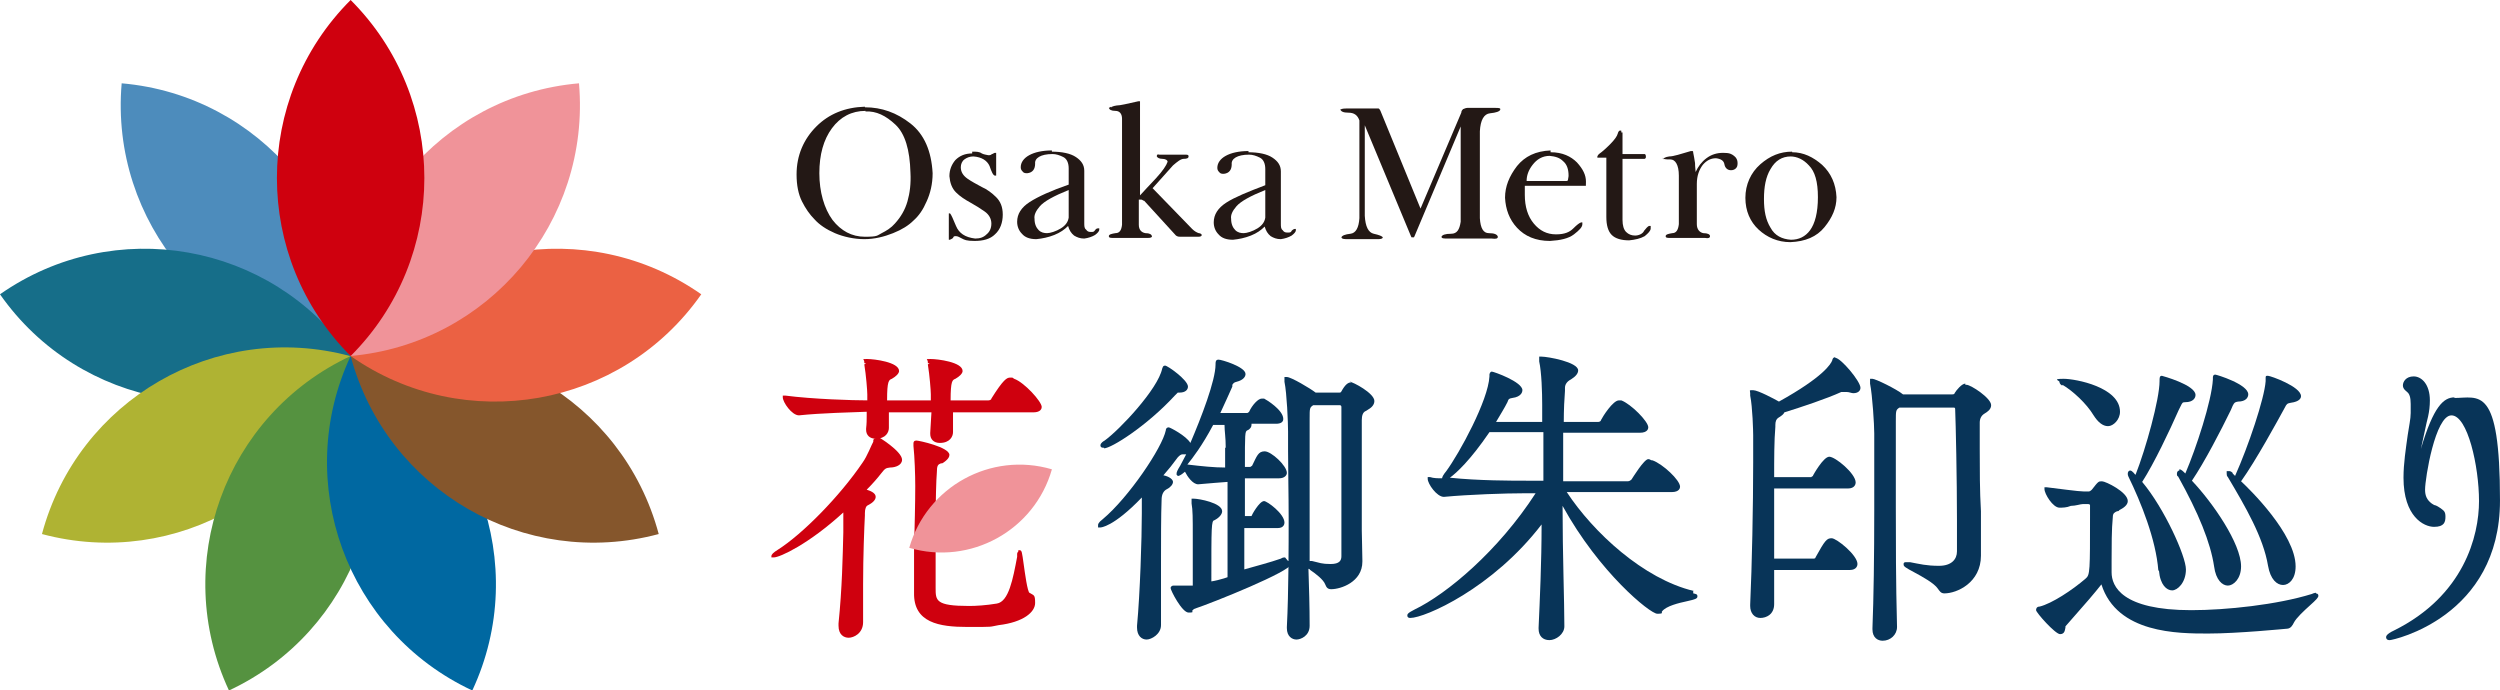 <svg xmlns="http://www.w3.org/2000/svg" viewBox="0 0 417.1 115.2"><defs><style>      .cls-1 {        fill: #231815;      }      .cls-2 {        fill: #eb6143;      }      .cls-3 {        fill: #083458;      }      .cls-4 {        fill: #f09399;      }      .cls-5 {        fill: #559240;      }      .cls-6 {        fill: #4d8cbc;      }      .cls-7 {        fill: #cf000e;      }      .cls-8 {        fill: #0068a1;      }      .cls-9 {        fill: #166e89;      }      .cls-10 {        fill: #85562c;      }      .cls-11 {        fill: #afb333;      }    </style></defs><g><g id="_&#x30EC;&#x30A4;&#x30E4;&#x30FC;_1" data-name="&#x30EC;&#x30A4;&#x30E4;&#x30FC;_1"><g id="_&#x30EC;&#x30A4;&#x30E4;&#x30FC;_1-2" data-name="_&#x30EC;&#x30A4;&#x30E4;&#x30FC;_1"><g><g><path class="cls-7" d="M146.1,73.1c-.3,0-.4.3-.4.4v.2c-.3.5-1,2.4-1.8,3.5-3.8,5.6-10,11.9-14.1,14.5-.8.5-1.1.8-1.1,1.1h0v.2s.2,0,.4,0c1,0,5.8-2.2,11.6-7.5v3.3c-.1,4-.2,9.4-.8,15.2v.4c0,1.5.9,2,1.7,2s2.4-.7,2.4-2.6v-6.3c0-4.8.2-9.6.3-11.5v-.4c0-.7.2-1.2.5-1.3.8-.4,1.3-.9,1.3-1.4s-.5-.9-1.5-1.2c.9-.9,1.7-1.8,2.4-2.7s.8-.9,1.5-1c.9,0,2-.4,2-1.3,0-1.4-4-3.9-4.2-3.9l-.2.2Z"></path><path class="cls-7" d="M168.9,63h-.4c-.5,0-1.1.3-3.1,3.5,0,.2-.3.3-.5.3h-6.3c0-3.3.3-3.4.8-3.6.7-.4,1.2-.9,1.2-1.3,0-1.5-4.2-2-5.3-2s-.5,0-.5.5v.2h.3l-.3.2c.3,1.8.5,4.4.5,5v1h-7.3c0-3.3.3-3.4.8-3.6.7-.4,1.2-.9,1.2-1.3,0-1.5-4.2-2-5.3-2s-.5,0-.5.5v.2h.3l-.3.2c.3,1.8.5,4.4.5,5v1c-2.4,0-9.1-.2-13.7-.8h-.4v.3c0,.8,1.5,3,2.7,3h0c3.8-.4,8.9-.5,11.3-.6v.7c0,.6,0,1.3-.1,2.1v.2c0,.9.6,1.5,1.6,1.5,1.7,0,2.2-1.1,2.2-1.8v-2.6h7.1l-.2,3.4v.2c0,.9.6,1.5,1.6,1.5,1.7,0,2.2-1.1,2.2-1.8v-3.3h13.4c1.3,0,1.4-.7,1.4-.9,0-.9-2.9-4.1-4.6-4.7l-.3-.2Z"></path><path class="cls-7" d="M171.8,99c-.4-.3-.8-3.4-1-4.8-.3-2.1-.3-2.4-.7-2.4h-.2v.2s-.2.2-.2.4v.5c-.7,3.7-1.4,7.5-3.4,7.8-1.8.3-3.5.4-4.6.4-5.6,0-5.6-.9-5.6-3v-8.8c3.7-1.1,8.7-3.2,11.5-4.6h.9c.4,0,.7.2,1,.2.8,0,1.2-.5,1.2-1,0-1.4-3.7-4.8-4.2-4.8s-.5.3-.5.5c-.4,1.2-3.2,3.9-9.9,7.7,0-3.9.1-7.3.2-8.4,0-1.3.2-1.4.7-1.6h.2c1-.6,1.2-1.1,1.2-1.4,0-1.3-5.1-2.4-5.5-2.4s-.5.2-.5.5v.4c.2,1.9.3,4.8.3,6.7,0,2.9-.1,6.7-.2,10.6v7.2c-.1,5,4.2,5.7,8.9,5.7s3.5,0,5.2-.3c4.2-.5,6.1-2.2,6.1-3.7s-.2-1.2-1.1-1.8l.2.2Z"></path></g><g><path class="cls-3" d="M184.2,74.8c1.2,0,7.1-3.7,11.8-8.8.4-.4.5-.5.5-.5h.3c1,0,1.4-.5,1.4-1,0-1.1-3.4-3.5-3.8-3.5s-.4.3-.5.5c-.7,3.4-7.1,10.2-9.6,12-.7.4-.7.7-.7.8s0,.4.5.4h.1Z"></path><path class="cls-3" d="M225.4,63.8c-.5,0-1,.4-1.6,1.5-.1.2-.2.2-.4.2h-3.9c-.9-.7-4.1-2.6-4.8-2.6h-.4v.8c.4,1.9.6,6.8.6,8.3v3.1c0,3.4.1,7.4.1,11.5s0,12.2-.3,18v.2c0,1.4.9,1.9,1.6,1.9s2.2-.6,2.2-2.3c0-3.2-.1-6.4-.2-9.5,0,0,.2,0,.3.2.9.6,2.2,1.6,2.5,2.4.2.5.4.8,1,.8,1.6,0,5.2-1.2,5.2-4.6v-.2c0-1.2-.1-4.1-.1-5v-18.4q0-1.2.6-1.5c.1,0,.3-.2.5-.3.7-.4,1-.9,1-1.4,0-1.3-3.6-3.2-4.1-3.2h.2ZM218.5,93.6v-23.7c0-1.8,0-1.9.6-2.3h4.4q.3,0,.3.3v24.9c0,.7-.3,1.3-1.8,1.3s-1.8-.2-3.1-.5h-.4Z"></path><path class="cls-3" d="M214.4,93c-.2,0-.4,0-.7.2-1.7.6-4,1.2-6.1,1.8v-6.9h5.6c1,0,1.1-.7,1.1-.9,0-1.5-2.9-3.6-3.4-3.6-.8,0-2.1,2.4-2.1,2.5,0,0,0,0-.1,0h-1v-6.3h5.7c.9,0,1.3-.5,1.3-.9,0-1.2-2.6-3.6-3.7-3.6s-1.3.8-2.1,2.4c0,0-.3.2-.3.2h-.9c0-5.6,0-5.9.4-6.1.5-.2.7-.6.7-.9s0,0,0-.2h4.1c.8,0,1.2-.3,1.2-.8,0-1.5-2.8-3.2-3.2-3.4-.1,0-.3,0-.4,0-.6,0-1.6,1.1-2.1,2.2,0,0-.2.2-.3.2h-4.5c.8-1.7,1.5-3.3,2-4.4v-.3c.2-.3.3-.4.7-.5,1.2-.3,1.5-.9,1.5-1.3,0-1.2-4-2.4-4.5-2.4s-.5.4-.5.8c0,2.7-2.4,8.9-4.2,13.1-.7-1.2-3.4-2.6-3.6-2.6-.4,0-.5.3-.5.5-.6,2.9-6.2,11.2-10.5,14.8-.8.6-.8.9-.8,1v.4h.4s2.1,0,6.9-5v2.6c0,4.2-.3,13.5-.8,18.8v.3c0,1.4.8,2,1.6,2s2.4-.9,2.4-2.4v-10.5c0-3.9,0-7.8.1-10.4,0-.9.3-1.5.9-1.8.6-.3,1-.8,1-1.2s-.6-.9-1.6-1.1c.8-.9,1.6-1.9,2.4-3,.3-.3.5-.5.8-.5h.6c-.4.8-.8,1.5-1,1.9-.5.8-.6,1.1-.6,1.3v.2l.2.2h.1s.3,0,1.1-.7c.4.8,1.3,2.1,2.2,2.1h0c2.2-.2,3.6-.3,4.9-.4v15.9l-.6.2c-.7.2-1.4.4-2.1.5,0-9.3,0-10.1.5-10.2.8-.4,1.3-1,1.3-1.5,0-1.4-3.9-2.1-4.7-2.1h-.4v.8c.2,1.1.2,2.4.2,5.4v8.3h-3.2c-.4,0-.5.3-.5.4,0,.4,1.9,4.1,3,4.1s.5-.2.6-.3.2-.2.3-.3c3.3-1.1,16.2-6.3,16.2-7.5s-.1-.5-.5-.5l-.5-.6ZM204.4,74.6v3.4c-1.8,0-3.8-.2-6.3-.5.9-1.1,2.5-3.2,4.3-6.6h1.9c0,1.1.2,2,.2,3.8h-.1Z"></path><path class="cls-3" d="M282.6,98.6c-8.4-2-16.8-9.8-21.2-16.5h17.5c1.3,0,1.4-.7,1.4-.9,0-1.1-2.9-3.8-4.6-4.4h-.1c-.2,0-.3-.2-.6-.2-.7,0-2.6,3.1-2.8,3.4,0,0-.3.3-.6.3h-10.8v-8.1h12.8c1.3,0,1.4-.7,1.4-.9,0-1-2.9-3.9-4.5-4.5h-.4c-1,0-2.7,2.7-3,3.3,0,.2-.3.3-.5.3h-5.7c0-2,.1-4,.2-5.2v-.5c0-.6.4-1.1,1-1.4.8-.5,1.2-1,1.2-1.5,0-1.4-5.1-2.3-6.1-2.3h-.4v.8c.4,1.8.5,5.2.5,7.2v2.9h-7.7c.7-1.2,1.4-2.3,1.9-3.3h0c.2-.6.3-.6.8-.7,1.6-.2,1.7-1.1,1.7-1.3,0-1.4-4.8-3.1-5.1-3.1s-.4.4-.4.5v.3c-.2,4-5,12.8-7.2,15.8-.5.6-.7,1-.7,1.2-.7,0-1.4,0-2-.2h-.4v.3c0,.8,1.5,3,2.7,3h0c4.2-.4,10.4-.6,13.3-.6h2c-6.2,9.6-14.8,16.8-20.2,19.4-1.2.6-1.2.8-1.2,1,0,.4.4.4.5.4,2.4,0,13.7-4.9,21.9-15.6,0,6.4-.3,12.7-.5,17.2v.2c0,1.2.7,1.9,1.8,1.9s2.5-1,2.5-2.3c0-4.1-.3-12-.3-20.1,6.1,11.1,14.6,18,15.8,18s.6-.2.8-.4c.7-.9,2.8-1.4,4.2-1.7,1.3-.3,1.7-.4,1.7-.8s-.3-.4-.7-.5v-.4ZM254.6,80.2c-2.3,0-8,0-12.7-.5,1.1-.8,3.4-2.9,6.6-7.6h9v8.1h-2.9Z"></path><path class="cls-3" d="M306.2,59.6c-.4,0-.5.4-.5.5-.2.6-1.5,2.8-8.9,6.9-.7-.4-3.5-1.9-4.3-1.9s-.5,0-.5.5v.4c.4,1.9.5,6,.5,6.6v4.6c0,7.2-.2,17.1-.5,23.7v.2c0,1.2.7,2,1.7,2s2.3-.6,2.3-2.3v-5.7h12.6c1.2,0,1.3-.8,1.3-1,0-1.5-3.5-4.3-4.3-4.3s-1.1.3-2.7,3.2c0,.2-.3.2-.3.2h-6.6v-11.7h12.3c1.2,0,1.3-.8,1.3-1,0-1.5-3.4-4.3-4.4-4.3s-2.7,3.1-2.7,3.1c0,.2-.3.2-.3.3h-6.2c0-3,0-6.1.2-8.4v-.3q0-.9.5-1.2c.5-.3.9-.6,1-.9,2.9-.9,7.1-2.3,9.5-3.4h.3c.2,0,.3,0,.6,0,.4,0,.8.2,1.1.2.9,0,1.2-.5,1.2-.9,0-1.1-3.3-5-4.2-5v-.2Z"></path><path class="cls-3" d="M327.9,64c-.6,0-1.5,1.1-1.8,1.6,0,.2-.3.2-.4.2h-8.2c-1.1-.9-4.6-2.6-5.1-2.6h-.4v.8c.4,2,.7,6.9.7,8.3v12.9c0,7.6-.1,14.6-.3,19.6v.2c0,1.4.9,1.9,1.7,1.9,1.3,0,2.4-1,2.4-2.3-.2-7.7-.2-14.2-.2-20v-14.3c0-1.8,0-1.9.6-2.3h9.1c.2,0,.2.2.2.3.1,2.3.3,11.6.3,18.4s0,4,0,5.3-.9,2.4-3,2.4-3.2-.3-4.8-.6h-.3c-.2,0-.3,0-.4,0-.2,0-.3,0-.4.2h0v.2c0,.3.3.5,1.8,1.3,1.3.7,3.3,1.8,3.9,2.7.3.4.5.8,1.1.8,2.1,0,6.1-1.8,6.1-6.3s0-1.3,0-2.3v-5.1c-.2-3.4-.2-7-.2-10.4v-4.4c0-.7.3-1.2.8-1.5.5-.3,1.1-.7,1.1-1.4,0-1.2-3.4-3.4-4.1-3.4h-.2Z"></path><path class="cls-3" d="M372.5,78.9c-.3-.3-.5-.3-.6-.3h-.4v.4c0,.2,0,.4.2.6,2.9,4.9,5.9,10,6.7,14.8.4,2.3,1.5,3.2,2.5,3.2s2.1-1,2.1-3.1c0-5.4-7.7-12.9-9.1-14.2,2.5-3.5,6.1-10.1,7.3-12.3.3-.6.4-.7,1-.8,1.5-.2,1.7-.8,1.7-1.1,0-1.6-5.1-3.4-5.5-3.4s-.4,0-.4.5v.4c-.2,2.9-2.9,10.9-5.1,15.8l-.4-.4h0Z"></path><path class="cls-3" d="M363.6,78.5c-.2,0-.4.2-.4.5s0,.4.2.5c3.4,6.1,5.4,11,6,15,.3,2.3,1.4,3.2,2.3,3.2s2.2-1.1,2.2-3.2c0-3.8-4.7-10.6-8.2-14.3,2.1-3.1,4.8-8.3,6.5-11.8l.3-.7c.3-.6.4-.6.9-.7,1.3,0,1.7-.7,1.7-1.2,0-1.7-5.3-3.3-5.5-3.3-.4,0-.4.4-.4.5v.3c-.2,3.6-2.8,11.5-4.6,15.7-.4-.4-.7-.7-1-.7v.2Z"></path><path class="cls-3" d="M360.2,95.2c.2,2.4,1.3,3.3,2.2,3.3s2.3-1.3,2.3-3.5-3.6-10.2-7.3-14.6c2-3.1,4.6-8.6,6.1-12l.3-.6c.3-.6.3-.7.8-.7,1.3,0,1.7-.7,1.7-1.2,0-1.7-5.6-3.2-5.6-3.2-.4,0-.4.3-.4.9,0,3-2.3,11.3-4,15.6-.1,0-.2-.2-.3-.3-.2-.2-.4-.4-.6-.4s-.4.2-.4.5,0,.2.1.5c2.1,4.3,4.6,10.5,5,15.7h0Z"></path><path class="cls-3" d="M344.1,64.2c1.7,1,4,3.1,5.2,5.1.7,1.1,1.5,1.8,2.4,1.8s2-1.1,2-2.4c0-4.1-7.4-5.5-9.4-5.5s-.7.3-.7.5.1.4.4.6h.1Z"></path><path class="cls-3" d="M386.4,98.9s-.3,0-.7.2c-5.8,1.8-14.3,2.7-20.1,2.7-11.6,0-13.3-4-13.3-6.3v-2c0-2.2,0-5.3.2-7.2,0-.7.3-.8.7-1,.1,0,.3,0,.4-.2.6-.3,1.4-.8,1.4-1.5,0-1.5-3.7-3.3-4.3-3.3s-.6,0-1.7,1.4c-.2.2-.4.3-.5.3h-.8c-.9,0-4.5-.5-6.2-.7h-.4v.3c0,.8,1.4,3.1,2.5,3.1h0c.5,0,1.2,0,1.9-.3.8,0,1.6-.3,2-.3h.9c.3,0,.3.2.3.2v1.9c0,9,0,9.7-.7,10.3-2.3,2-5.7,4.2-7.7,4.7-.6,0-.6.5-.6.6,0,.4,3.2,4,4,4s.8-.7.9-1.1v-.2l1.4-1.6c1.7-1.9,3.5-4,4.6-5.4,2.6,8.2,12.8,8.2,17.8,8.2s13-.8,13.1-.8c.7,0,1-.6,1.2-1,.4-.8,1.7-2,2.7-2.9s1.4-1.3,1.4-1.6-.2-.4-.5-.4h.1Z"></path><path class="cls-3" d="M409.5,66.3c-1.8,0-3.5,1.5-5.6,8.6.4-1.7.9-4.3,1.2-5.4.2-.9.3-1.8.3-2.7,0-2.7-1.4-4-2.7-4s-1.8.9-1.8,1.5.5.9.7,1.1c.4.3.6.9.6,2v1.5c0,1-.3,2.3-.5,3.7-.3,2.2-.7,4.7-.7,7.1,0,6.5,3.4,8.2,5.1,8.2s1.9-.8,1.9-1.7-.3-1-.8-1.4c-.3-.2-.6-.4-.9-.5-.2,0-.4-.2-.6-.3-.8-.6-1.1-1.3-1.1-2.3,0-1.9,1.7-12.4,4.4-12.4s4.6,8.5,4.6,14.3-2.5,15.8-14.2,21.6c-1.3.6-1.3,1-1.3,1.1s0,.5.6.5,18.4-3.9,18.4-23.3-3.5-17.1-7.7-17.1h.1Z"></path></g><path class="cls-4" d="M175.5,78.3c-10.2-3-20.9,2.9-23.8,13.1,10.2,3,20.9-2.9,23.8-13.1"></path></g><g><path class="cls-6" d="M20.3,13.9c-2,23.1,15.1,43.5,38.2,45.5,2-23.1-15.1-43.5-38.2-45.5"></path><path class="cls-9" d="M0,49.1c13.3,19,39.5,23.6,58.5,10.3C45.2,40.4,19,35.8,0,49.1"></path><path class="cls-11" d="M7,89.1c22.4,6,45.4-7.3,51.4-29.7-22.4-6-45.4,7.3-51.4,29.7"></path><path class="cls-5" d="M38.2,115.2c21-9.8,30.1-34.8,20.3-55.8-21,9.8-30.1,34.8-20.3,55.8"></path><path class="cls-8" d="M78.8,115.2c9.8-21,.7-46-20.3-55.8-9.8,21-.7,46,20.3,55.8"></path><path class="cls-10" d="M109.9,89.1c-6-22.4-29-35.7-51.4-29.7,6,22.4,29,35.7,51.4,29.7"></path><path class="cls-2" d="M117,49.1c-19-13.3-45.2-8.7-58.5,10.3,19,13.3,45.2,8.7,58.5-10.3"></path><path class="cls-4" d="M96.6,13.9c-23.1,2-40.2,22.4-38.2,45.5,23.1-2,40.2-22.4,38.2-45.5"></path><path class="cls-7" d="M58.5,0c-16.4,16.4-16.4,43,0,59.4,16.4-16.4,16.4-43,0-59.4"></path></g><g><path class="cls-1" d="M144.3,17.9c2.8,0,5.3.9,7.6,2.7s3.5,4.6,3.7,8.3c0,1.8-.4,3.4-1,4.7-.6,1.4-1.3,2.4-2.2,3.2-.8.8-1.9,1.5-3.4,2.1s-3.1,1-4.8,1-3.5-.4-4.9-1-2.6-1.4-3.4-2.3c-.8-.8-1.5-1.8-2.1-3s-.9-2.7-.9-4.5c0-3.2,1.2-5.9,3.3-8s4.8-3.2,8.1-3.3h0ZM144.4,18.5c-2.3,0-4.2,1-5.6,2.9-1.4,1.9-2.1,4.4-2.1,7.5s.8,5.9,2.2,7.8c1.4,1.8,3.2,2.8,5.4,2.8s2-.2,2.8-.6c.8-.4,1.6-.9,2.2-1.6,1-1.1,1.7-2.3,2.1-3.7.4-1.4.6-3,.5-4.8-.1-3.8-.9-6.5-2.5-8s-3.2-2.3-5-2.2h0Z"></path><path class="cls-1" d="M162.2,25.3c.7,0,1.2,0,1.6.3.4.2.7.2,1.1.3.2,0,.4,0,.6-.2.2,0,.3-.2.5-.2h.2v3.8h-.2c-.3,0-.6-.7-.9-1.6-.4-.9-1.3-1.5-2.7-1.6-.6,0-1.1.2-1.5.5s-.6.8-.6,1.3c0,.8.4,1.4,1.1,1.9.7.5,1.5.9,2.4,1.4.9.4,1.7,1,2.4,1.7s1.1,1.6,1.1,2.9-.4,2.5-1.3,3.3c-.8.8-2,1.1-3.4,1.1s-1.7-.2-2.1-.4c-.4-.2-.7-.4-1-.4s-.4,0-.5.3c-.2.2-.4.2-.5.3h-.2v-4.4h.2c.2.2.5.9,1,2.1.5,1.2,1.5,1.9,3.2,2.1.8,0,1.4-.2,1.9-.7.5-.4.8-1,.8-1.8s-.4-1.5-1.1-2c-.7-.5-1.5-1-2.4-1.5s-1.7-1-2.4-1.7-1-1.6-1.1-2.7c0-1.1.4-2,1-2.7.7-.7,1.6-1.1,2.8-1.1v-.3Z"></path><path class="cls-1" d="M175.4,25.3c1.8,0,3.2.3,4.1.9.9.6,1.4,1.3,1.4,2.3v8.7c0,.5,0,.9.3,1.1.2.3.4.4.8.4s.5,0,.7-.3.4-.3.5-.3h.2v.2c0,.3-.3.6-.7.9-.5.3-1.1.5-1.8.6-.7,0-1.2-.2-1.7-.5-.5-.4-.8-.9-1-1.6-.6.6-1.3,1.1-2.3,1.5s-2,.6-3,.7c-1.1,0-1.9-.3-2.4-.9-.5-.5-.8-1.2-.8-2,0-1.3.7-2.4,2.1-3.3,1.4-.9,3.6-1.9,6.5-2.9v-2.7c0-.9-.3-1.6-.9-1.9-.6-.3-1.2-.5-1.8-.5-2,0-3,.7-2.9,1.6,0,.9-.4,1.5-1.3,1.6-.3,0-.6,0-.8-.3-.2-.2-.3-.4-.3-.7,0-.8.5-1.5,1.4-2s2.2-.8,3.8-.8v.2ZM178.3,31.7c-2.5,1-4.1,1.9-4.8,2.7-.7.8-1,1.5-.9,2.1,0,.9.3,1.5.7,1.9.4.4.9.5,1.4.5s1.5-.3,2.3-.8,1.2-1.1,1.3-1.8v-4.6h0Z"></path><path class="cls-1" d="M185.4,18c0-.2.3-.3.9-.4.6,0,1.8-.3,3.6-.7.2,0,.3,0,.3,0v15.7c.7-.8,1.6-1.7,2.7-2.9s1.7-2.1,1.9-2.7c0-.3-.4-.5-.9-.5s-.8-.2-.9-.4c0-.3.1-.4.4-.3.3,0,1,0,1.9,0h2.3c.5,0,.7,0,.7.3s-.3.4-.8.4-1.1.5-1.8,1.1l-3.4,3.8,6.6,6.8c.4.4.8.6,1.1.7.3,0,.5.2.5.3,0,.2-.2.3-.6.3h-3c-.2,0-.4,0-.7-.2l-5.3-5.8c-.2,0-.3-.2-.5-.2h-.4v4.2c0,.9.5,1.3,1.1,1.4.7,0,1,.2,1.1.5,0,.2-.2.3-.7.3s-1.5,0-2.9,0c-1.2,0-2.1,0-2.7,0-.6,0-.9,0-.9-.3s.5-.4,1.1-.5c.7,0,1-.5,1.1-1.4v-17.7c0-.8-.4-1.3-1.1-1.3s-1-.2-1.1-.5l.4-.2Z"></path><path class="cls-1" d="M208.2,25.4c1.8,0,3.2.3,4.1.9.9.6,1.4,1.3,1.4,2.3v8.7c0,.5,0,.9.3,1.1.2.3.4.4.8.4s.6,0,.7-.3c.2-.2.4-.3.5-.3h.2v.2c0,.3-.3.6-.7.9-.5.3-1.1.5-1.8.6-.7,0-1.2-.2-1.7-.5-.5-.4-.8-.9-1-1.6-.6.6-1.3,1.1-2.3,1.5s-2,.6-3,.7c-1.1,0-1.9-.3-2.4-.9-.5-.5-.8-1.2-.8-2,0-1.3.7-2.4,2.1-3.3,1.4-.9,3.6-1.8,6.5-2.9v-2.7c0-.9-.3-1.6-.9-1.9-.6-.3-1.2-.5-1.8-.5-2,0-3,.7-2.9,1.6,0,.9-.4,1.5-1.3,1.6-.3,0-.6,0-.8-.3-.2-.2-.3-.4-.3-.7,0-.8.5-1.5,1.4-2s2.2-.8,3.8-.8v.2ZM211.1,31.7c-2.5,1-4.1,1.9-4.8,2.7-.7.8-1,1.5-.9,2.1,0,.9.3,1.5.7,1.9.4.4.9.5,1.4.5s1.5-.3,2.3-.8,1.2-1.1,1.3-1.8v-4.6h0Z"></path><path class="cls-1" d="M223.6,18.4c0-.2.4-.3,1-.3h4.8c.2,0,.4,0,.6,0,.1,0,.3.3.4.6l6.6,16.1,6.8-16c0-.3.2-.5.3-.6.1,0,.4-.2.7-.2h4.6c.6,0,1,0,.9.3s-.7.5-1.7.6-1.6,1.1-1.7,3v14.5c.1,1.7.6,2.5,1.5,2.5s1.4.2,1.5.6c0,.3-.3.4-1,.3-.7,0-2,0-4,0-1.5,0-2.5,0-3.3,0-.7,0-1.1,0-1.1-.3.1-.3.6-.5,1.6-.5s1.4-.7,1.6-2v-15.9l-7.7,18.3s0,0-.1.2h-.4s0,0-.1-.2l-7.7-18.5v15.1c.1,1.8.6,2.8,1.5,3s1.4.4,1.5.6c0,.2-.3.3-.8.3h-4.9c-.7,0-1.1,0-1.2-.3.1-.3.6-.5,1.5-.6s1.4-1,1.5-2.6v-16.3c-.3-.9-.9-1.3-1.8-1.3s-1.3-.2-1.4-.6h0Z"></path><path class="cls-1" d="M258.7,25.4c2,0,3.4.7,4.4,1.7,1,1.1,1.5,2.1,1.5,3.2s0,.6-.1.7c0,0-.3,0-.6,0h-9.5v1.5c0,2,.5,3.6,1.5,4.8s2.2,1.8,3.7,1.8,2.3-.4,2.9-1,1-.9,1.3-1h.2v.3c0,.5-.5,1-1.4,1.7s-2.3,1-4,1.1c-2.4,0-4.2-.8-5.5-2.2s-1.9-3.1-2-5c0-1.9.7-3.6,2-5.3,1.3-1.6,3.1-2.5,5.6-2.6v.2ZM258.6,26c-1.3,0-2.2.6-2.9,1.5-.7.9-1,1.8-1,2.7h6.5c.2,0,.4,0,.4-.2s.1-.4.1-.7c0-1.1-.3-1.9-.9-2.4-.6-.6-1.3-.8-2.3-.9h0Z"></path><path class="cls-1" d="M270.5,22.1h.2v3.6h3.3c.2,0,.3,0,.4,0,.1,0,.2.2.2.4s0,.3-.2.4h-3.7v10.2c0,.9.2,1.6.6,2s.9.6,1.5.6,1.3-.3,1.5-.8c.3-.4.6-.7.8-.8.2,0,.3,0,.3,0v.4c0,.4-.4.8-1,1.3-.7.4-1.6.6-2.6.7-1.3,0-2.3-.3-2.9-.9-.6-.6-.9-1.6-.9-3v-9.9h-1.5v-.2c0,0,.1-.3.4-.5s.9-.7,1.7-1.5c.8-.8,1.2-1.4,1.3-1.8.1-.4.3-.6.5-.5h.1Z"></path><path class="cls-1" d="M277.5,26.6c0-.2.3-.4,1-.5.7,0,1.9-.4,3.6-.9h.3s.1,0,.1.3c.1.5.2,1,.3,1.7,0,.7.1,1.2.1,1.5.4-.9,1-1.7,1.8-2.3s1.7-.9,2.8-.9,1.4.2,1.8.5.6.7.6,1.2-.1.7-.3.9c-.2.2-.5.3-.8.3-.6,0-1-.4-1.1-1s-.6-.9-1.4-1c-.9,0-1.6.4-2.2,1.1-.6.8-1,1.8-1,3.2v6.7c0,.9.5,1.4,1.1,1.5.7,0,1.1.2,1.1.5s-.3.4-.8.3c-.6,0-1.5,0-2.9,0s-2.2,0-2.8,0c-.6,0-.9,0-.9-.3s.5-.4,1.1-.5c.7,0,1-.6,1.1-1.5v-8.1c0-1.8-.6-2.7-1.4-2.7s-1.3,0-1.4-.4l.2.4Z"></path><path class="cls-1" d="M299,25.4c1.9,0,3.5.8,5,2.1,1.5,1.4,2.3,3.2,2.4,5.4,0,1.8-.7,3.4-2,5s-3.2,2.4-5.7,2.5c-2.1,0-3.9-.8-5.3-2.1s-2.2-3.1-2.2-5.3.9-4.2,2.5-5.6c1.6-1.4,3.3-2.1,5.3-2.1h0ZM298.8,26.1c-1.5,0-2.6.7-3.4,2.1-.8,1.3-1.1,3-1.1,5s.3,3.5,1.1,4.8c.7,1.3,1.9,1.9,3.4,2,1.3,0,2.4-.5,3.2-1.6.8-1.1,1.3-2.9,1.3-5.5s-.5-4.3-1.5-5.3c-.9-1-2-1.5-3.1-1.5h.1Z"></path></g></g></g></g></svg>